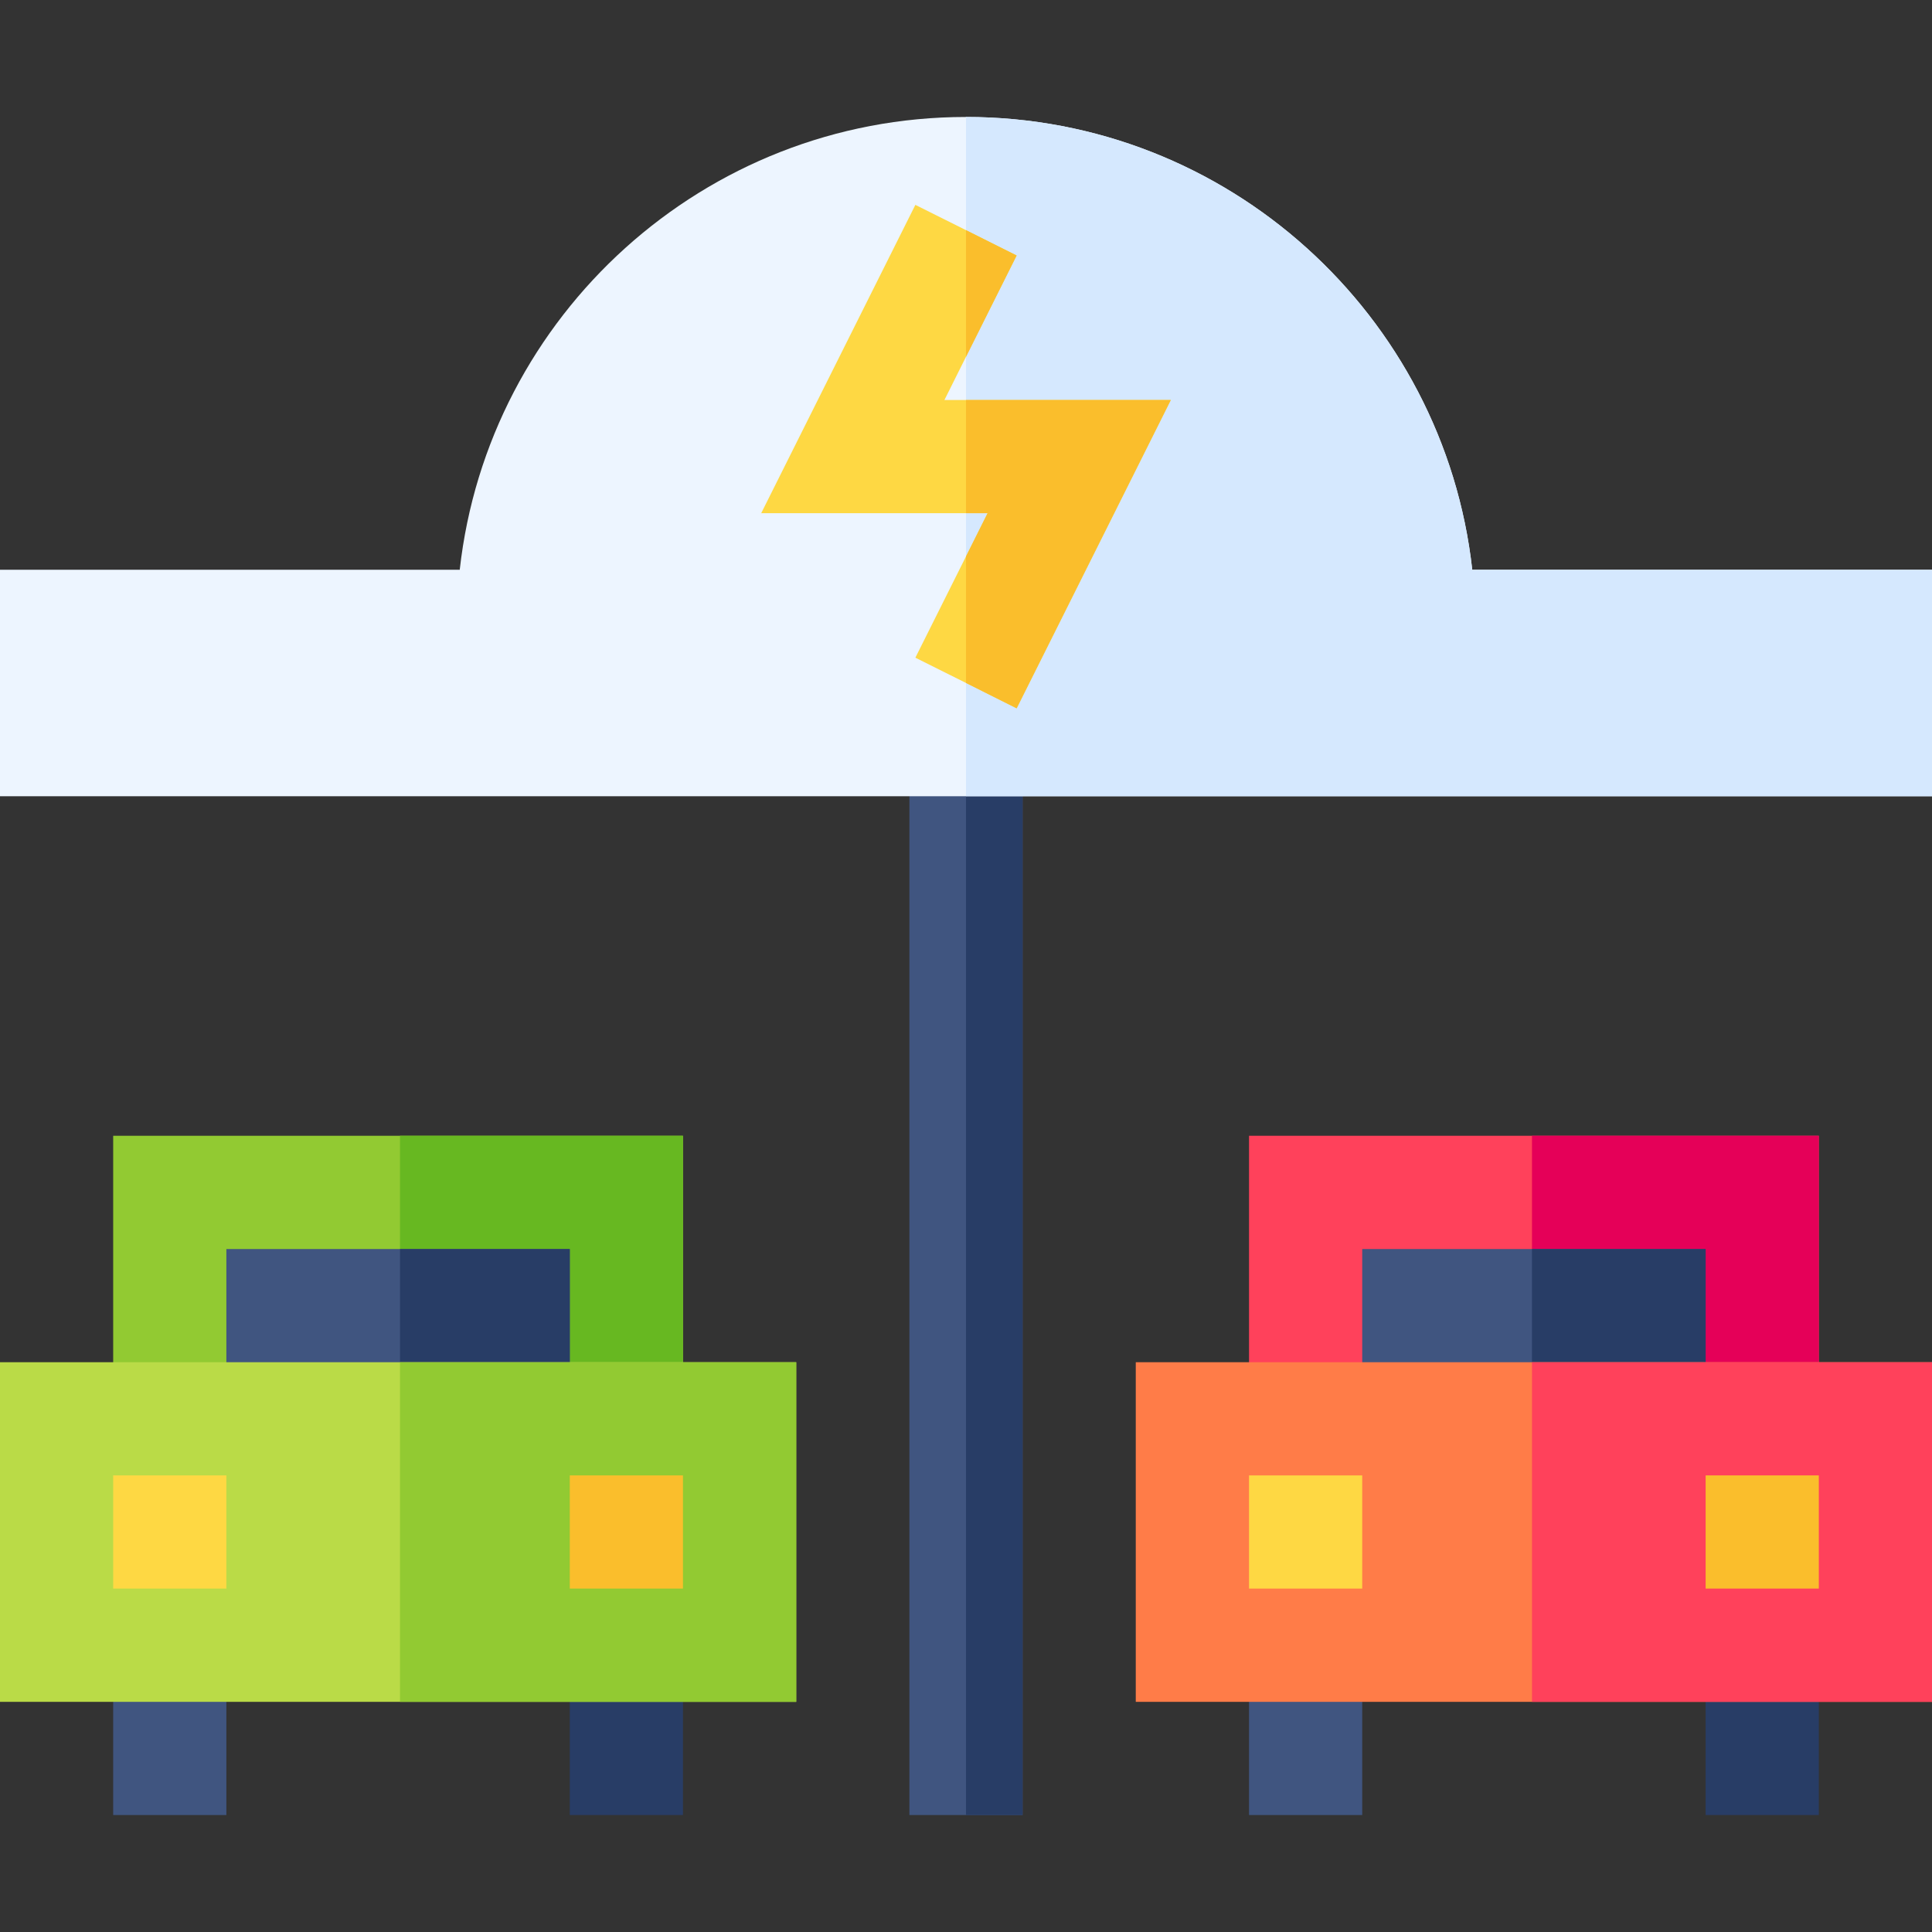 <svg width="24" height="24" viewBox="0 0 24 24" fill="none" xmlns="http://www.w3.org/2000/svg">
<rect x="0" y="0" width="24" height="24" fill="#333333" stroke="none"/>
<path d="M12 9.188H11.297V22.547H12H12.703V9.188H12Z" fill="#405580"/>
<path d="M12 9.188H12.703V22.547H12V9.188Z" fill="#283D66"/>
<path d="M18.289 7.078C17.938 3.918 15.252 1.453 12 1.453C8.748 1.453 6.062 3.918 5.711 7.078H0V9.891H12H24V7.078H18.289Z" fill="#EDF5FF"/>
<path d="M24 7.078H18.289C17.938 3.918 15.252 1.453 12 1.453V9.891H24V7.078Z" fill="#D5E8FE"/>
<path d="M1.406 14.109H8.484V18.328H1.406V14.109Z" fill="#92CA32"/>
<path d="M4.969 14.109H8.484V18.328H4.969V14.109Z" fill="#67B821"/>
<path d="M2.812 15.516H7.078V18.328H2.812V15.516Z" fill="#405580"/>
<path d="M4.969 15.516H7.078V18.328H4.969V15.516Z" fill="#283D66"/>
<path d="M1.406 20.438H2.812V22.547H1.406V20.438Z" fill="#405580"/>
<path d="M7.078 20.438H8.484V22.547H7.078V20.438Z" fill="#283D66"/>
<path d="M0 16.922V21.141H9.891V16.922H0Z" fill="#BADB47"/>
<path d="M4.969 16.922H9.891V21.141H4.969V16.922Z" fill="#92CA32"/>
<path d="M1.406 18.328H2.812V19.734H1.406V18.328Z" fill="#FED843"/>
<path d="M7.078 18.328H8.484V19.734H7.078V18.328Z" fill="#FABE2C"/>
<path d="M15.516 14.109H22.594V18.328H15.516V14.109Z" fill="#FF415B"/>
<path d="M19.031 14.109H22.594V18.328H19.031V14.109Z" fill="#E50058"/>
<path d="M16.922 15.516H21.188V18.328H16.922V15.516Z" fill="#405580"/>
<path d="M19.031 15.516H21.188V18.328H19.031V15.516Z" fill="#283D66"/>
<path d="M15.516 20.438H16.922V22.547H15.516V20.438Z" fill="#405580"/>
<path d="M21.188 20.438H22.594V22.547H21.188V20.438Z" fill="#283D66"/>
<path d="M14.109 16.922V21.141H24V16.922H14.109Z" fill="#FF7C48"/>
<path d="M19.031 16.922H24V21.141H19.031V16.922Z" fill="#FF415B"/>
<path d="M15.516 18.328H16.922V19.734H15.516V18.328Z" fill="#FED843"/>
<path d="M21.188 18.328H22.594V19.734H21.188V18.328Z" fill="#FABE2C"/>
<path d="M12 4.969H11.732L12 4.432L12.629 3.174L12 2.859L11.371 2.545L9.456 6.375H12H12.269L12 6.912L11.371 8.17L12 8.484L12.629 8.799L14.544 4.969H12Z" fill="#FED843"/>
<path d="M12.629 3.174L12 2.859V4.432L12.629 3.174Z" fill="#FABE2C"/>
<path d="M14.544 4.969H12V6.375H12.268L12 6.912V8.484L12.629 8.799L14.544 4.969Z" fill="#FABE2C"/>
</svg>
